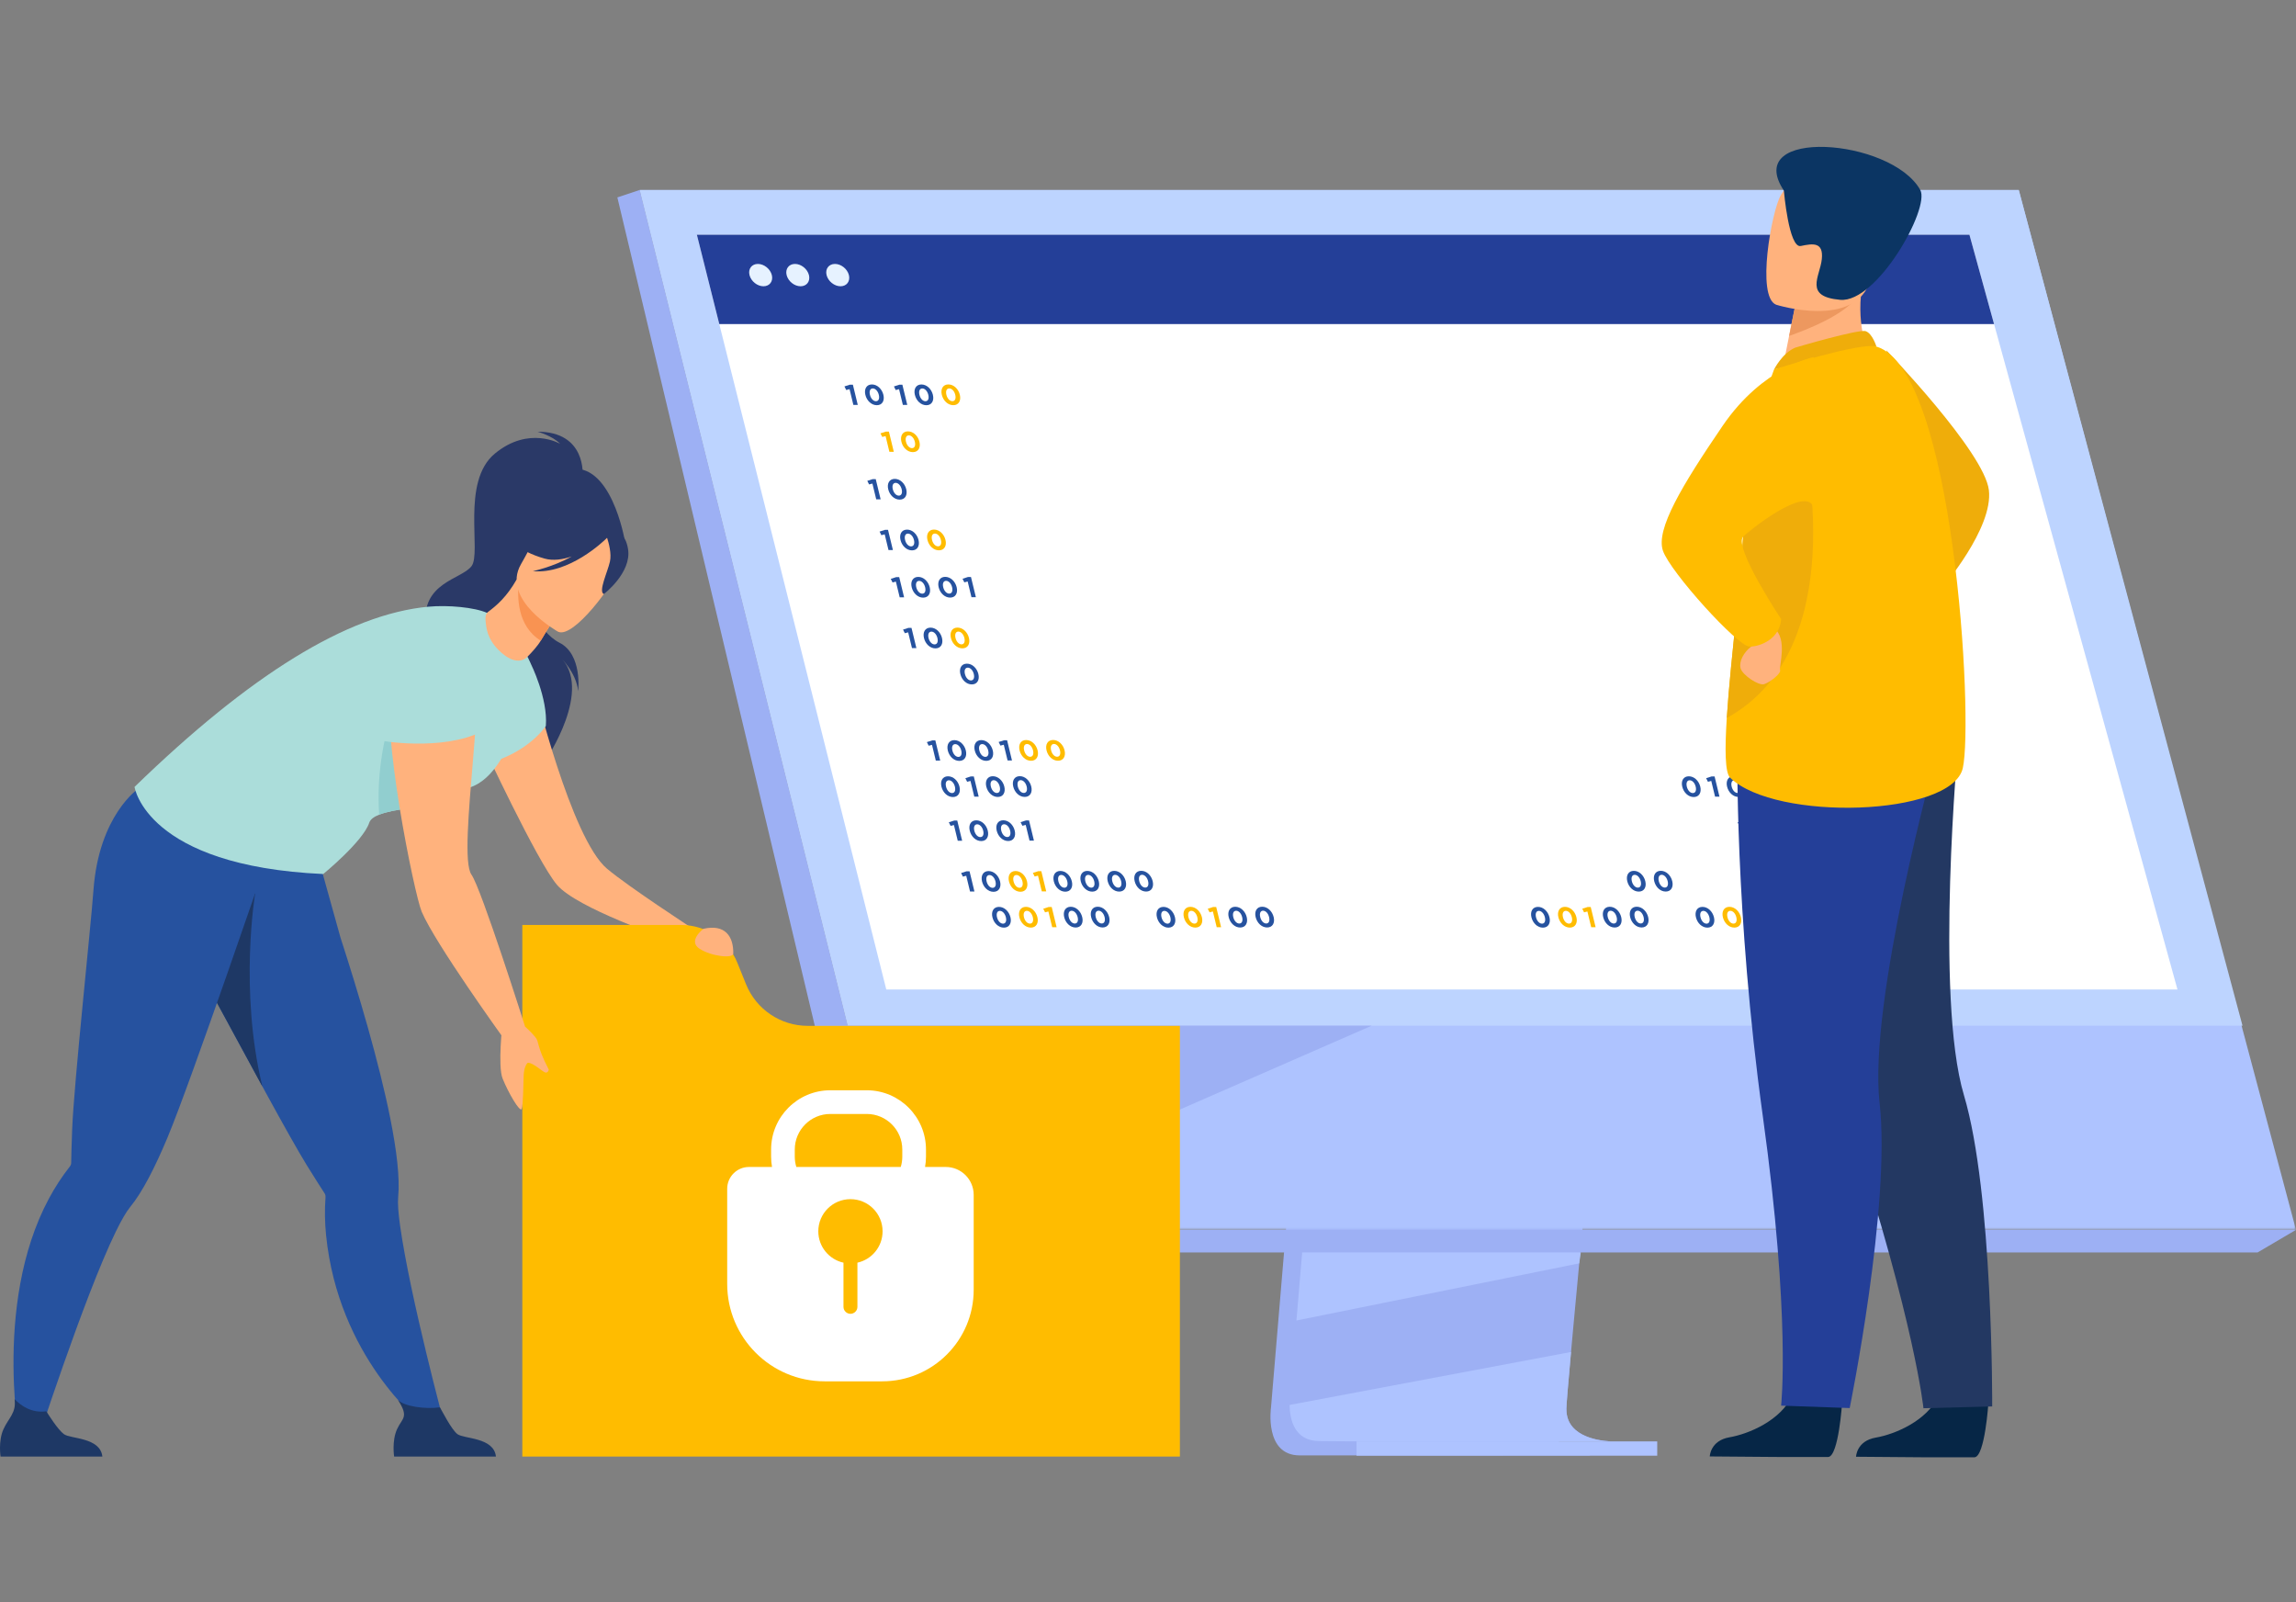 <?xml version="1.0" encoding="UTF-8"?>
<svg width="860px" height="600px" viewBox="0 0 860 600" version="1.1" xmlns="http://www.w3.org/2000/svg" xmlns:xlink="http://www.w3.org/1999/xlink">
    <rect x="0" y="0" width="860" height="600" fill="#808080" stroke="none"/>
    <title>end_to_end</title>
    <defs>
        <polygon id="path-1" points="0 0 620.375 0 620.375 389.433 0 389.433"></polygon>
    </defs>
    <g id="end_to_end" stroke="none" stroke-width="1" fill="none" fill-rule="evenodd">
        <g id="Group-136" transform="translate(-0, 55)">
            <path d="M500.908,176.817 L476.073,472.1 C476.073,472.1 473.472,489.999 486.786,490.032 C508.677,490.083 595.746,490.032 595.746,490.032 C595.746,490.032 579.27,486.305 579.469,477.922 C579.705,468.039 608.495,174.022 608.495,174.022 L500.908,176.817 Z" id="Fill-1" fill="#9DB0F4"></path>
            <path d="M603.943,484.792 C599.638,484.804 515.343,484.948 494.025,484.674 C484.734,484.558 483.105,476.413 483.028,471.142 C482.99,468.614 483.311,466.746 483.311,466.746 L483.955,459.071 L485.602,439.511 L487.055,422.228 L488.924,400.021 L490.497,381.275 L508.143,171.456 L615.732,168.665 C615.732,168.665 603.606,291.709 595.029,381.275 C594.071,391.255 593.16,400.824 592.319,409.756 C592.045,412.607 591.784,415.396 591.527,418.111 C590.732,426.585 590.004,434.367 589.372,441.237 C589.038,444.859 588.731,448.224 588.453,451.306 C587.358,463.385 586.717,471.098 586.708,472.565 C586.704,473.42 586.777,474.215 586.917,474.956 C588.684,484.366 602.327,484.792 603.943,484.792" id="Fill-3" fill="#9DB0F4"></path>
            <g id="Group-7" transform="translate(239.625, 16.135)">
                <mask id="mask-2" fill="white">
                    <use xlink:href="#path-1"></use>
                </mask>
                <g id="Clip-6"></g>
                <polygon id="Fill-5" fill="#AEC3FF" mask="url(#mask-2)" points="0 0 60.491 242.982 68.774 276.259 96.947 389.433 620.375 389.433 516.531 0"></polygon>
            </g>
            <polygon id="Fill-8" fill="#9DB0F4" points="239.624 16.134 231.241 18.929 325.428 414.021 336.574 405.569"></polygon>
            <polygon id="Fill-10" fill="#9DB0F4" points="325.427 414.021 845.634 414.021 859.999 405.569 336.574 405.569"></polygon>
            <polygon id="Fill-12" fill="#AEC3FF" points="508.108 490.144 620.74 490.144 620.74 484.792 508.108 484.792"></polygon>
            <polygon id="Fill-14" fill="#AEC3FF" points="592.108 414.019 591.527 418.111 485.602 439.51 487.055 422.228 487.748 414.019"></polygon>
            <path d="M603.943,484.792 C599.638,484.804 515.343,484.948 494.025,484.674 C484.734,484.558 483.105,476.413 483.028,471.142 L588.453,451.306 C587.358,463.385 586.717,471.098 586.708,472.565 C586.704,473.42 586.777,474.215 586.917,474.956 C588.684,484.366 602.327,484.792 603.943,484.792" id="Fill-15" fill="#AEC3FF"></path>
            <polygon id="Fill-16" fill="#BDD4FF" points="239.624 16.134 756.155 16.134 839.964 329.116 317.541 329.116"></polygon>
            <polygon id="Fill-17" fill="#FFFFFF" points="815.6 315.553 331.97 315.553 314.688 246.706 308.002 220.067 305.276 209.203 287.513 138.451 286.592 134.769 277.203 97.37 273.002 80.637 269.419 66.362 261.019 32.9 737.678 32.9 746.904 66.362 750.836 80.637 755.449 97.37 785.841 207.611 785.841 207.615 788.417 216.955 789.614 221.291 810.597 297.4"></polygon>
            <polygon id="Fill-18" fill="#243F98" points="746.904 66.364 269.42 66.364 261.021 32.899 737.679 32.899"></polygon>
            <path d="M280.74,48.023 C280.164,45.712 281.569,43.839 283.88,43.839 C286.19,43.839 288.53,45.712 289.106,48.023 C289.682,50.333 288.276,52.206 285.966,52.206 C283.656,52.206 281.316,50.333 280.74,48.023" id="Fill-19" fill="#E6F2FF"></path>
            <path d="M294.639,48.023 C294.064,45.712 295.469,43.839 297.779,43.839 C300.09,43.839 302.43,45.712 303.006,48.023 C303.582,50.333 302.176,52.206 299.866,52.206 C297.555,52.206 295.215,50.333 294.639,48.023" id="Fill-20" fill="#E6F2FF"></path>
            <path d="M309.607,48.023 C309.03,45.712 310.436,43.839 312.747,43.839 C315.057,43.839 317.397,45.712 317.973,48.023 C318.549,50.333 317.143,52.206 314.833,52.206 C312.523,52.206 310.182,50.333 309.607,48.023" id="Fill-21" fill="#E6F2FF"></path>
            <polygon id="Fill-22" fill="#9DB0F4" points="513.784 329.116 336.75 406.48 317.541 329.116"></polygon>
            <path d="M218.228,123.123 C218.228,123.123 219.738,106.669 201.353,106.669 C201.353,106.669 206.924,108.18 209.805,111.202 C209.805,111.202 198.079,104.318 185.319,114.896 C172.559,125.474 180.487,152.002 176.607,157.039 C172.726,162.076 157.615,163.083 159.462,179.37 C161.309,195.656 207.421,216.055 204.46,229.53 C204.46,229.53 222.531,202.966 209.609,190.843 C209.609,190.843 215.907,196.776 216.549,203.828 C216.549,203.828 218.258,190.06 209.497,185.656 C201.744,181.759 195.394,167.507 196.065,164.959 C196.737,162.412 218.228,123.123 218.228,123.123" id="Fill-23" fill="#2A3967"></path>
            <path d="M200.129,202.125 C200.129,202.125 213.863,258.945 227.346,270.304 C235.45,277.132 259.546,292.8 259.546,292.8 L249.523,296.437 C249.523,296.437 216.101,285.15 208.619,276.353 C201.137,267.555 180.651,223.474 180.651,223.474 L200.129,202.125 Z" id="Fill-24" fill="#FFB27D"></path>
            <path d="M279.431,313.568 L276.203,305.575 C272.741,297.004 264.424,291.393 255.181,291.393 L195.64,291.393 L195.64,329.175 L195.64,490.471 L441.944,490.471 L441.944,329.175 L302.564,329.175 C292.392,329.175 283.239,322.999 279.431,313.568" id="Fill-25" fill="#FFBC00"></path>
            <path d="M71.044,301.949 C71.165,302.166 71.294,302.391 71.422,302.616 C74.428,307.84 81.323,320.642 88.917,334.648 C92.509,341.294 96.269,348.212 99.838,354.721 C105.985,365.956 111.578,375.961 114.841,381.248 C118.16,386.625 120.603,390.401 121.591,391.913 L121.599,391.92 C121.896,392.387 121.961,392.933 121.921,393.48 C121.575,398.221 121.672,402.93 122.137,407.567 C126.718,453.139 157.448,477.56 157.448,477.56 L166.584,478.91 C166.584,478.91 153.655,431.008 149.846,403.926 C149.203,399.338 148.922,395.617 149.147,393.19 C149.822,386.134 148.568,375.776 146.197,363.883 C141.978,342.748 134.239,316.808 127.514,296.043 C127.087,294.717 114.238,248.237 114.238,248.237 C103.453,257.663 64.117,261.553 64.117,261.553 C64.117,261.553 57.448,277.769 71.044,301.949" id="Fill-26" fill="#26529F"></path>
            <path d="M185.761,490.471 L147.627,490.471 C147.627,490.471 146.713,484.659 148.705,480.25 C150.614,476.019 153.334,475.884 149.053,469.253 C151.476,471.748 159.265,472.78 164.778,472.038 C165.454,473.133 169.133,480.48 171.389,482.101 C173.881,483.892 184.994,483.253 185.761,490.471" id="Fill-27" fill="#1E3865"></path>
            <path d="M71.044,301.949 C71.165,302.166 71.294,302.391 71.422,302.616 C74.428,307.84 90.682,337.862 98.276,351.868 C89.477,315.667 95.596,279.464 95.596,279.464 L71.044,301.949 Z" id="Fill-28" fill="#1E3865"></path>
            <path d="M213.027,120.81 C213.276,119.807 191.247,130.766 190.13,132.004 C179.799,143.465 182.744,158.42 188.656,158.563 C192.448,158.657 191.713,164.96 191.713,164.96 L233.95,147.092 C233.95,147.092 228.866,117.436 213.027,120.81" id="Fill-29" fill="#2A3967"></path>
            <path d="M198.833,193.592 C198.833,193.592 205.261,206.431 204.458,216.852 C204.458,216.852 196.708,229.086 176.607,232.184 C176.607,232.184 193.889,193.582 198.833,193.592" id="Fill-30" fill="#ABDDDA"></path>
            <path d="M100.772,264.392 L100.902,257.26 C86.692,259.051 51.905,240.278 51.905,240.278 C51.905,240.278 37.039,250.167 35.004,278.404 C34.011,292.186 27.726,350.474 27.031,367.88 C26.778,374.188 26.694,378.69 26.665,380.488 C26.668,380.498 26.667,380.502 26.667,380.507 C26.658,381.055 26.401,381.54 26.063,381.975 C23.123,385.712 20.572,389.671 18.363,393.777 C-3.321,434.12 8.019,488.938 8.019,488.938 L13.054,487.659 C13.054,487.659 31.389,430.831 43.371,406.25 C45.405,402.081 47.252,398.837 48.798,396.96 C53.304,391.488 58.055,382.195 62.738,371.01 C71.59,349.865 100.772,264.392 100.772,264.392" id="Fill-31" fill="#26529F"></path>
            <path d="M38.343,490.471 L0.209,490.471 C0.209,490.471 -0.705,484.659 1.288,480.25 C3.196,476.019 6.185,474.096 5.47,468.977 C7.893,471.472 11.842,474.266 17.355,473.524 C18.03,474.62 21.715,480.48 23.972,482.101 C26.464,483.892 37.576,483.253 38.343,490.471" id="Fill-32" fill="#1E3865"></path>
            <path d="M174.033,240.373 C168.91,241.247 174.868,245.319 167.824,246.084 C157.797,247.179 147.444,247.928 142.021,250.09 C140.043,250.879 138.72,251.853 138.307,253.099 C135.956,260.168 121.068,272.314 121.068,272.314 C54.667,269.292 50.39,239.697 50.39,239.697 C93.486,197.842 130.148,175.028 160.449,172.204 C167.824,171.516 177.764,172.44 182.428,174.516 C193.025,179.234 198.833,193.592 198.833,193.592 C198.833,193.592 193.495,237.053 174.033,240.373" id="Fill-33" fill="#ABDDDA"></path>
            <path d="M167.824,246.084 C157.797,247.179 147.444,247.928 142.02,250.091 C139.804,216.974 155.432,192.064 155.432,192.064 C155.432,192.064 165.628,233.552 167.824,246.084" id="Fill-34" fill="#91CECF"></path>
            <path d="M176.475,186.457 C176.475,186.457 151.259,185.08 146.779,200.911 C142.298,216.743 155.184,279.934 157.962,286.456 C163.017,298.331 188.512,333.696 188.512,333.696 L196.683,329.463 C196.683,329.463 180.271,277.69 176.607,272.568 C170.855,264.526 184.022,193.345 176.475,186.457" id="Fill-35" fill="#FFB27D"></path>
            <path d="M196.683,329.463 C196.683,329.463 198.792,331.297 200.488,333.369 C202.184,335.441 200.693,336.189 205.563,345.573 C205.563,345.573 205.314,346.876 204.256,346.637 C203.198,346.4 199.523,342.761 197.636,343.022 C197.636,343.022 196.29,344.132 196.142,347.81 C196.003,351.25 195.993,358.861 195.395,360.291 C194.795,361.721 190.419,354.297 188.266,348.932 C186.377,344.228 188.217,328.361 188.217,328.361 L196.683,329.463 Z" id="Fill-36" fill="#FFB27D"></path>
            <path d="M141.805,222.082 C141.871,222.453 165.668,226.459 180.551,218.905 C180.551,218.905 192.986,179.952 175.216,181.815 C157.448,183.68 146.926,189.277 146.478,197.783 C146.03,206.29 141.805,222.082 141.805,222.082" id="Fill-37" fill="#ABDDDA"></path>
            <path d="M181.86,177.244 C182.119,180.396 182.521,184.089 186.646,188.338 C189.807,191.592 194.375,194.132 197.583,190.925 C199.219,189.289 201.428,186.851 202.545,184.929 C205.318,180.164 208.621,175.294 208.621,175.294 L194.349,162.79 L193.497,162.042 C189.759,168.57 186.083,171.707 182.865,174.107 C181.893,174.833 181.761,176.035 181.86,177.244" id="Fill-38" fill="#FFB27D"></path>
            <path d="M208.619,175.299 C208.619,175.299 205.32,180.158 202.547,184.929 C193.677,179.461 193.667,168.479 194.35,162.79 L208.619,175.299 Z" id="Fill-39" fill="#F99352"></path>
            <path d="M209.015,181.564 C209.015,181.564 187.476,169.579 195.147,156.28 C202.817,142.982 205.202,132.479 219.278,139.569 C233.355,146.659 233.077,153.261 231.596,158.323 C230.115,163.384 214.816,184.339 209.015,181.564" id="Fill-40" fill="#FFB27D"></path>
            <path d="M235.234,150.566 C234.248,144.662 231.248,144.098 229.157,144.492 C221.203,131.338 208.207,136.471 208.207,136.471 C201.266,145.182 191.231,146.668 191.231,146.668 C191.231,146.668 193.731,151.319 204.029,154.197 C207.174,155.077 210.745,154.544 214.188,153.386 C207.043,157.369 199.571,158.895 199.571,158.895 C213.143,160.137 226.055,147.73 227.393,146.403 C228.02,148.325 229.118,152.351 228.461,155.294 C227.567,159.293 224.017,166.537 226.184,167.474 C226.184,167.474 236.713,159.421 235.234,150.566" id="Fill-41" fill="#2A3967"></path>
            <path d="M263.487,292.827 C263.487,292.827 257.476,297.335 262.006,300.282 C266.536,303.229 274.623,304.025 274.656,302.091 C274.768,295.601 271.531,290.986 263.487,292.827" id="Fill-42" fill="#FFB27D"></path>
            <path d="M337.968,378.141 C337.968,379.49 337.766,380.794 337.389,382.023 L298.278,382.023 C297.902,380.794 297.694,379.49 297.694,378.141 L297.694,375.488 C297.694,368.143 303.668,362.17 311.012,362.17 L324.651,362.17 C331.994,362.17 337.968,368.143 337.968,375.488 L337.968,378.141 Z M321.157,417.863 L321.157,434.407 C321.157,435.837 319.982,437.012 318.546,437.012 C317.11,437.012 315.936,435.837 315.936,434.407 L315.936,417.863 C310.542,416.673 306.507,411.868 306.507,406.113 C306.507,399.463 311.896,394.074 318.546,394.074 C325.197,394.074 330.586,399.463 330.586,406.113 C330.586,411.868 326.551,416.673 321.157,417.863 L321.157,417.863 Z M354.255,382.023 L346.491,382.023 C346.715,380.762 346.841,379.463 346.841,378.141 L346.841,375.488 C346.841,363.252 336.887,353.298 324.651,353.298 L311.012,353.298 C298.776,353.298 288.828,363.252 288.828,375.488 L288.828,378.141 C288.828,379.463 288.947,380.762 289.171,382.023 L280.544,382.023 C276.035,382.023 272.382,385.681 272.382,390.191 L272.382,425.802 C272.382,445.955 288.718,462.297 308.877,462.297 L330.422,462.297 C349.363,462.297 364.711,446.949 364.711,428.008 L364.711,392.485 C364.711,386.708 360.032,382.023 354.255,382.023 L354.255,382.023 Z" id="Fill-43" fill="#FFFFFF"></path>
            <path d="M352.43,147.204 C352.099,145.84 351.177,144.81 350.178,144.812 C349.18,144.814 348.77,145.814 349.108,147.209 C349.441,148.584 350.35,149.602 351.359,149.6 C352.369,149.599 352.765,148.588 352.43,147.204 M347.394,147.212 C346.866,145.033 347.82,143.323 349.839,143.32 C351.847,143.316 353.612,145 354.144,147.201 C354.672,149.379 353.729,151.089 351.699,151.092 C349.67,151.096 347.927,149.412 347.394,147.212" id="Fill-44" fill="#FFBC00"></path>
            <polygon id="Fill-45" fill="#26529F" points="318.214 90.738 316.968 91.062 316.294 89.711 318.318 89.063 319.458 89.06 321.291 96.629 319.641 96.632"></polygon>
            <path d="M329.173,92.857 C328.842,91.493 327.92,90.464 326.922,90.466 C325.923,90.467 325.513,91.467 325.851,92.862 C326.183,94.237 327.093,95.255 328.102,95.254 C329.112,95.252 329.507,94.241 329.173,92.857 M324.136,92.865 C323.609,90.686 324.563,88.977 326.581,88.974 C328.589,88.97 330.355,90.654 330.887,92.854 C331.415,95.033 330.472,96.743 328.442,96.746 C326.412,96.75 324.669,95.066 324.136,92.865" id="Fill-46" fill="#26529F"></path>
            <path d="M364.751,197.421 C364.421,196.057 363.498,195.027 362.5,195.029 C361.501,195.031 361.092,196.03 361.43,197.426 C361.763,198.801 362.672,199.819 363.682,199.817 C364.691,199.816 365.087,198.805 364.751,197.421 M359.715,197.429 C359.188,195.25 360.142,193.54 362.161,193.537 C364.168,193.534 365.933,195.216 366.466,197.418 C366.994,199.597 366.05,201.306 364.021,201.309 C361.991,201.313 360.248,199.629 359.715,197.429" id="Fill-47" fill="#26529F"></path>
            <polygon id="Fill-48" fill="#26529F" points="326.776 126.099 325.53 126.423 324.856 125.072 326.881 124.424 328.021 124.422 329.853 131.99 328.203 131.993"></polygon>
            <path d="M337.735,128.218 C337.404,126.854 336.482,125.825 335.483,125.827 C334.485,125.828 334.075,126.828 334.413,128.223 C334.746,129.598 335.655,130.616 336.664,130.614 C337.674,130.613 338.07,129.602 337.735,128.218 M332.698,128.226 C332.171,126.047 333.125,124.338 335.144,124.334 C337.151,124.331 338.917,126.015 339.449,128.215 C339.977,130.394 339.034,132.104 337.004,132.107 C334.974,132.111 333.232,130.427 332.698,128.226" id="Fill-49" fill="#26529F"></path>
            <polygon id="Fill-50" fill="#FFBC00" points="331.708 108.311 330.462 108.635 329.787 107.283 331.813 106.635 332.953 106.633 334.785 114.201 333.136 114.204"></polygon>
            <path d="M342.666,110.429 C342.336,109.066 341.414,108.036 340.415,108.038 C339.417,108.04 339.007,109.04 339.345,110.435 C339.678,111.809 340.587,112.828 341.597,112.826 C342.606,112.824 343.002,111.814 342.666,110.429 M337.63,110.438 C337.103,108.258 338.057,106.549 340.076,106.546 C342.083,106.543 343.848,108.225 344.381,110.426 C344.909,112.606 343.965,114.315 341.936,114.318 C339.906,114.321 338.163,112.638 337.63,110.438" id="Fill-51" fill="#FFBC00"></path>
            <polygon id="Fill-52" fill="#26529F" points="331.377 145.102 330.131 145.426 329.457 144.074 331.482 143.426 332.622 143.425 334.454 150.993 332.804 150.995"></polygon>
            <path d="M342.336,147.221 C342.006,145.857 341.084,144.828 340.085,144.829 C339.086,144.831 338.676,145.831 339.014,147.226 C339.347,148.6 340.256,149.619 341.265,149.617 C342.275,149.616 342.671,148.605 342.336,147.221 M337.299,147.229 C336.772,145.049 337.727,143.34 339.744,143.337 C341.752,143.334 343.518,145.017 344.05,147.217 C344.578,149.397 343.635,151.106 341.605,151.109 C339.576,151.113 337.833,149.429 337.299,147.229" id="Fill-53" fill="#26529F"></path>
            <path d="M357.807,92.848 C357.477,91.485 356.555,90.456 355.556,90.457 C354.558,90.459 354.148,91.458 354.485,92.854 C354.819,94.228 355.728,95.247 356.737,95.245 C357.746,95.243 358.143,94.233 357.807,92.848 M352.772,92.857 C352.244,90.677 353.198,88.968 355.217,88.965 C357.225,88.962 358.989,90.645 359.522,92.845 C360.05,95.025 359.106,96.734 357.077,96.737 C355.047,96.741 353.304,95.057 352.772,92.857" id="Fill-54" fill="#FFBC00"></path>
            <polygon id="Fill-55" fill="#26529F" points="336.755 90.747 335.509 91.071 334.834 89.719 336.86 89.071 337.999 89.07 339.832 96.637 338.182 96.64"></polygon>
            <path d="M347.713,92.865 C347.383,91.502 346.461,90.473 345.462,90.474 C344.464,90.476 344.054,91.476 344.392,92.871 C344.725,94.245 345.634,95.264 346.643,95.262 C347.652,95.26 348.049,94.25 347.713,92.865 M342.677,92.874 C342.15,90.694 343.104,88.985 345.123,88.982 C347.131,88.979 348.895,90.662 349.428,92.862 C349.956,95.042 349.012,96.751 346.983,96.754 C344.953,96.758 343.21,95.074 342.677,92.874" id="Fill-56" fill="#26529F"></path>
            <path d="M361.22,183.91 C360.89,182.547 359.968,181.517 358.969,181.519 C357.971,181.52 357.561,182.52 357.899,183.915 C358.232,185.29 359.141,186.309 360.15,186.307 C361.16,186.305 361.555,185.295 361.22,183.91 M356.184,183.919 C355.657,181.739 356.611,180.031 358.63,180.027 C360.638,180.024 362.403,181.707 362.935,183.907 C363.463,186.087 362.52,187.796 360.49,187.799 C358.46,187.803 356.718,186.119 356.184,183.919" id="Fill-57" fill="#FFBC00"></path>
            <polygon id="Fill-58" fill="#26529F" points="335.567 162.806 334.321 163.13 333.646 161.779 335.672 161.13 336.812 161.128 338.644 168.697 336.994 168.7"></polygon>
            <path d="M346.525,164.925 C346.195,163.561 345.273,162.531 344.274,162.534 C343.276,162.535 342.866,163.534 343.204,164.93 C343.537,166.305 344.446,167.323 345.455,167.321 C346.464,167.32 346.861,166.309 346.525,164.925 M341.489,164.933 C340.962,162.754 341.916,161.044 343.935,161.041 C345.943,161.038 347.707,162.721 348.24,164.922 C348.768,167.101 347.824,168.81 345.795,168.814 C343.765,168.817 342.022,167.134 341.489,164.933" id="Fill-59" fill="#26529F"></path>
            <path d="M356.619,164.908 C356.289,163.545 355.367,162.515 354.368,162.516 C353.37,162.518 352.96,163.518 353.298,164.913 C353.631,166.287 354.54,167.306 355.549,167.304 C356.558,167.303 356.955,166.292 356.619,164.908 M351.583,164.916 C351.056,162.737 352.01,161.028 354.029,161.024 C356.037,161.021 357.801,162.704 358.334,164.904 C358.862,167.084 357.918,168.793 355.889,168.796 C353.859,168.8 352.116,167.116 351.583,164.916" id="Fill-60" fill="#26529F"></path>
            <polygon id="Fill-61" fill="#26529F" points="362.452 162.761 361.205 163.085 360.531 161.733 362.556 161.085 363.696 161.083 365.529 168.651 363.879 168.654"></polygon>
            <polygon id="Fill-62" fill="#26529F" points="340.168 181.809 338.922 182.133 338.247 180.781 340.273 180.133 341.413 180.131 343.245 187.699 341.595 187.702"></polygon>
            <path d="M351.127,183.927 C350.796,182.564 349.874,181.534 348.876,181.536 C347.877,181.538 347.467,182.537 347.805,183.933 C348.138,185.307 349.047,186.326 350.056,186.324 C351.066,186.322 351.461,185.312 351.127,183.927 M346.09,183.936 C345.563,181.756 346.517,180.047 348.535,180.044 C350.543,180.041 352.309,181.723 352.841,183.924 C353.368,186.104 352.426,187.812 350.396,187.816 C348.366,187.819 346.623,186.136 346.09,183.936" id="Fill-63" fill="#26529F"></path>
            <path d="M370.146,226.045 C369.816,224.681 368.893,223.651 367.895,223.653 C366.897,223.655 366.487,224.654 366.825,226.05 C367.158,227.425 368.067,228.443 369.076,228.441 C370.085,228.44 370.482,227.429 370.146,226.045 M365.11,226.053 C364.583,223.874 365.537,222.164 367.555,222.161 C369.563,222.158 371.328,223.841 371.861,226.042 C372.389,228.221 371.445,229.93 369.416,229.933 C367.386,229.937 365.642,228.253 365.11,226.053" id="Fill-64" fill="#26529F"></path>
            <polygon id="Fill-65" fill="#26529F" points="375.978 223.897 374.732 224.221 374.057 222.87 376.083 222.222 377.223 222.22 379.055 229.789 377.405 229.791"></polygon>
            <polygon id="Fill-66" fill="#26529F" points="349.094 223.942 347.848 224.266 347.173 222.915 349.199 222.267 350.338 222.266 352.171 229.834 350.521 229.836"></polygon>
            <path d="M360.052,226.061 C359.722,224.698 358.8,223.669 357.801,223.67 C356.803,223.672 356.393,224.671 356.731,226.067 C357.064,227.441 357.973,228.459 358.982,228.459 C359.991,228.456 360.388,227.446 360.052,226.061 M355.017,226.07 C354.489,223.89 355.443,222.182 357.462,222.178 C359.47,222.175 361.234,223.858 361.767,226.058 C362.295,228.238 361.351,229.946 359.322,229.95 C357.292,229.954 355.549,228.27 355.017,226.07" id="Fill-67" fill="#26529F"></path>
            <path d="M386.937,226.016 C386.607,224.653 385.684,223.623 384.686,223.625 C383.687,223.626 383.277,224.626 383.615,226.021 C383.949,227.396 384.857,228.414 385.867,228.413 C386.876,228.411 387.272,227.401 386.937,226.016 M381.901,226.025 C381.373,223.845 382.328,222.136 384.346,222.133 C386.354,222.13 388.119,223.813 388.652,226.013 C389.18,228.192 388.236,229.901 386.207,229.905 C384.176,229.909 382.434,228.225 381.901,226.025" id="Fill-68" fill="#FFBC00"></path>
            <path d="M397.031,225.999 C396.7,224.636 395.778,223.607 394.779,223.608 C393.781,223.61 393.371,224.609 393.709,226.005 C394.042,227.379 394.951,228.397 395.96,228.396 C396.97,228.394 397.366,227.384 397.031,225.999 M391.994,226.008 C391.467,223.828 392.421,222.119 394.439,222.116 C396.447,222.113 398.213,223.795 398.745,225.996 C399.273,228.176 398.33,229.884 396.3,229.888 C394.27,229.892 392.528,228.208 391.994,226.008" id="Fill-69" fill="#FFBC00"></path>
            <path d="M357.674,239.598 C357.344,238.235 356.421,237.205 355.423,237.206 C354.424,237.208 354.015,238.208 354.353,239.603 C354.686,240.977 355.595,241.996 356.604,241.995 C357.614,241.993 358.009,240.983 357.674,239.598 M352.638,239.607 C352.111,237.426 353.064,235.718 355.083,235.715 C357.091,235.711 358.856,237.394 359.389,239.594 C359.916,241.774 358.973,243.483 356.944,243.486 C354.914,243.49 353.171,241.807 352.638,239.607" id="Fill-70" fill="#26529F"></path>
            <polygon id="Fill-71" fill="#26529F" points="363.506 237.451 362.26 237.775 361.586 236.423 363.611 235.775 364.751 235.774 366.583 243.342 364.933 243.344"></polygon>
            <path d="M374.465,239.57 C374.135,238.206 373.212,237.177 372.214,237.178 C371.215,237.18 370.806,238.18 371.143,239.575 C371.477,240.949 372.386,241.968 373.395,241.966 C374.404,241.965 374.801,240.954 374.465,239.57 M369.43,239.578 C368.902,237.398 369.855,235.69 371.874,235.686 C373.882,235.683 375.647,237.366 376.18,239.566 C376.708,241.746 375.764,243.455 373.735,243.458 C371.704,243.462 369.962,241.778 369.43,239.578" id="Fill-72" fill="#26529F"></path>
            <path d="M384.558,239.553 C384.228,238.189 383.306,237.159 382.307,237.162 C381.309,237.163 380.899,238.162 381.238,239.558 C381.57,240.933 382.479,241.951 383.489,241.949 C384.498,241.947 384.894,240.937 384.558,239.553 M379.522,239.561 C378.995,237.382 379.949,235.672 381.968,235.669 C383.976,235.665 385.741,237.349 386.273,239.55 C386.801,241.728 385.858,243.438 383.828,243.442 C381.799,243.445 380.055,241.762 379.522,239.561" id="Fill-73" fill="#26529F"></path>
            <path d="M675.513,226.045 C675.183,224.681 674.261,223.651 673.262,223.653 C672.264,223.655 671.855,224.654 672.192,226.05 C672.525,227.425 673.434,228.443 674.444,228.441 C675.453,228.44 675.849,227.429 675.513,226.045 M670.478,226.053 C669.95,223.874 670.904,222.164 672.923,222.161 C674.931,222.158 676.695,223.841 677.229,226.042 C677.756,228.221 676.812,229.93 674.783,229.933 C672.753,229.937 671.01,228.253 670.478,226.053" id="Fill-74" fill="#26529F"></path>
            <polygon id="Fill-75" fill="#26529F" points="681.346 223.897 680.099 224.221 679.425 222.87 681.45 222.222 682.59 222.22 684.422 229.789 682.773 229.791"></polygon>
            <polygon id="Fill-76" fill="#26529F" points="654.462 223.942 653.215 224.266 652.541 222.915 654.565 222.267 655.705 222.266 657.538 229.834 655.888 229.836"></polygon>
            <path d="M665.42,226.061 C665.09,224.698 664.167,223.669 663.168,223.67 C662.17,223.672 661.76,224.671 662.098,226.067 C662.431,227.441 663.34,228.459 664.349,228.459 C665.359,228.456 665.755,227.446 665.42,226.061 M660.384,226.07 C659.856,223.89 660.81,222.182 662.829,222.178 C664.837,222.175 666.601,223.858 667.135,226.058 C667.662,228.238 666.718,229.946 664.689,229.95 C662.659,229.954 660.916,228.27 660.384,226.07" id="Fill-77" fill="#26529F"></path>
            <path d="M692.304,226.016 C691.974,224.653 691.052,223.623 690.053,223.625 C689.054,223.626 688.645,224.626 688.983,226.021 C689.316,227.396 690.225,228.414 691.234,228.413 C692.243,228.411 692.639,227.401 692.304,226.016 M687.268,226.025 C686.74,223.845 687.695,222.136 689.714,222.133 C691.721,222.13 693.487,223.813 694.019,226.013 C694.547,228.192 693.603,229.901 691.573,229.905 C689.544,229.909 687.801,228.225 687.268,226.025" id="Fill-78" fill="#FFBC00"></path>
            <path d="M702.398,225.999 C702.068,224.636 701.146,223.607 700.147,223.608 C699.149,223.61 698.738,224.609 699.076,226.005 C699.409,227.379 700.318,228.397 701.327,228.396 C702.337,228.394 702.733,227.384 702.398,225.999 M697.362,226.008 C696.834,223.828 697.788,222.119 699.807,222.116 C701.815,222.113 703.58,223.795 704.113,225.996 C704.641,228.176 703.697,229.884 701.668,229.888 C699.638,229.892 697.895,228.208 697.362,226.008" id="Fill-79" fill="#FFBC00"></path>
            <path d="M635.146,239.598 C634.816,238.235 633.894,237.205 632.895,237.206 C631.897,237.208 631.486,238.208 631.824,239.603 C632.158,240.977 633.066,241.996 634.075,241.995 C635.085,241.993 635.481,240.983 635.146,239.598 M630.11,239.607 C629.582,237.426 630.536,235.718 632.555,235.715 C634.563,235.711 636.328,237.394 636.861,239.594 C637.389,241.774 636.445,243.483 634.416,243.486 C632.386,243.49 630.643,241.807 630.11,239.607" id="Fill-80" fill="#26529F"></path>
            <polygon id="Fill-81" fill="#26529F" points="640.978 237.451 639.731 237.775 639.057 236.423 641.082 235.775 642.222 235.774 644.055 243.342 642.405 243.344"></polygon>
            <path d="M651.937,239.57 C651.606,238.206 650.684,237.177 649.686,237.178 C648.687,237.18 648.277,238.18 648.615,239.575 C648.948,240.949 649.857,241.968 650.866,241.966 C651.876,241.965 652.272,240.954 651.937,239.57 M646.9,239.578 C646.373,237.398 647.327,235.69 649.346,235.686 C651.354,235.683 653.119,237.366 653.652,239.566 C654.178,241.746 653.236,243.455 651.206,243.458 C649.177,243.462 647.434,241.778 646.9,239.578" id="Fill-82" fill="#26529F"></path>
            <path d="M662.03,239.553 C661.7,238.189 660.777,237.159 659.779,237.162 C658.78,237.163 658.371,238.162 658.709,239.558 C659.042,240.933 659.951,241.951 660.96,241.949 C661.97,241.947 662.365,240.937 662.03,239.553 M656.994,239.561 C656.466,237.382 657.42,235.672 659.44,235.669 C661.447,235.665 663.213,237.349 663.745,239.55 C664.273,241.728 663.329,243.438 661.299,243.442 C659.27,243.445 657.527,241.762 656.994,239.561" id="Fill-83" fill="#26529F"></path>
            <path d="M382.966,275.071 C382.636,273.707 381.713,272.678 380.715,272.68 C379.716,272.681 379.306,273.681 379.644,275.076 C379.977,276.451 380.886,277.469 381.895,277.468 C382.905,277.466 383.301,276.455 382.966,275.071 M377.93,275.079 C377.402,272.9 378.356,271.191 380.375,271.187 C382.382,271.184 384.148,272.867 384.681,275.068 C385.208,277.247 384.265,278.956 382.235,278.96 C380.205,278.963 378.462,277.28 377.93,275.079" id="Fill-84" fill="#FFBC00"></path>
            <polygon id="Fill-85" fill="#FFBC00" points="388.798 272.924 387.551 273.248 386.877 271.896 388.902 271.248 390.042 271.246 391.875 278.814 390.225 278.817"></polygon>
            <polygon id="Fill-86" fill="#26529F" points="357.312 253.967 356.066 254.291 355.391 252.938 357.417 252.29 358.557 252.289 360.389 259.857 358.739 259.86"></polygon>
            <path d="M368.271,256.085 C367.94,254.722 367.018,253.692 366.02,253.694 C365.021,253.696 364.611,254.695 364.949,256.091 C365.282,257.465 366.191,258.484 367.2,258.482 C368.21,258.48 368.606,257.47 368.271,256.085 M363.234,256.094 C362.707,253.914 363.661,252.205 365.68,252.202 C367.687,252.199 369.453,253.881 369.985,256.082 C370.513,258.262 369.57,259.971 367.54,259.974 C365.511,259.977 363.768,258.294 363.234,256.094" id="Fill-87" fill="#26529F"></path>
            <path d="M378.364,256.068 C378.034,254.704 377.112,253.675 376.113,253.677 C375.115,253.679 374.705,254.678 375.043,256.074 C375.376,257.448 376.285,258.466 377.295,258.465 C378.304,258.463 378.7,257.453 378.364,256.068 M373.329,256.077 C372.801,253.897 373.755,252.189 375.774,252.185 C377.782,252.182 379.547,253.865 380.079,256.065 C380.607,258.245 379.664,259.953 377.634,259.957 C375.605,259.961 373.861,258.277 373.329,256.077" id="Fill-88" fill="#26529F"></path>
            <polygon id="Fill-89" fill="#26529F" points="384.197 253.921 382.951 254.245 382.276 252.893 384.301 252.245 385.441 252.244 387.274 259.812 385.624 259.815"></polygon>
            <polygon id="Fill-90" fill="#26529F" points="652.789 253.967 651.543 254.291 650.868 252.938 652.894 252.29 654.033 252.289 655.866 259.857 654.216 259.86"></polygon>
            <path d="M663.747,256.085 C663.417,254.722 662.495,253.692 661.496,253.694 C660.497,253.696 660.088,254.695 660.426,256.091 C660.759,257.465 661.668,258.484 662.677,258.482 C663.687,258.48 664.082,257.47 663.747,256.085 M658.711,256.094 C658.183,253.914 659.137,252.205 661.157,252.202 C663.164,252.199 664.929,253.881 665.462,256.082 C665.99,258.262 665.046,259.971 663.016,259.974 C660.987,259.977 659.244,258.294 658.711,256.094" id="Fill-91" fill="#26529F"></path>
            <path d="M673.841,256.068 C673.511,254.704 672.589,253.675 671.59,253.677 C670.591,253.679 670.182,254.678 670.52,256.074 C670.853,257.448 671.762,258.466 672.771,258.465 C673.78,258.463 674.177,257.453 673.841,256.068 M668.805,256.077 C668.277,253.897 669.231,252.189 671.25,252.185 C673.259,252.182 675.023,253.865 675.556,256.065 C676.084,258.245 675.14,259.953 673.111,259.957 C671.081,259.961 669.338,258.277 668.805,256.077" id="Fill-92" fill="#26529F"></path>
            <polygon id="Fill-93" fill="#26529F" points="679.673 253.921 678.427 254.245 677.753 252.893 679.777 252.245 680.917 252.244 682.75 259.812 681.1 259.815"></polygon>
            <polygon id="Fill-94" fill="#26529F" points="361.914 272.969 360.668 273.293 359.993 271.941 362.018 271.293 363.158 271.291 364.99 278.86 363.34 278.863"></polygon>
            <path d="M372.872,275.088 C372.542,273.725 371.62,272.695 370.621,272.696 C369.622,272.698 369.212,273.698 369.551,275.093 C369.883,276.467 370.792,277.486 371.802,277.485 C372.811,277.483 373.207,276.473 372.872,275.088 M367.835,275.097 C367.308,272.916 368.263,271.208 370.281,271.205 C372.288,271.201 374.054,272.884 374.586,275.084 C375.114,277.264 374.171,278.973 372.141,278.976 C370.112,278.98 368.369,277.297 367.835,275.097" id="Fill-95" fill="#26529F"></path>
            <path d="M399.757,275.043 C399.426,273.679 398.504,272.649 397.505,272.652 C396.506,272.653 396.097,273.652 396.435,275.048 C396.768,276.423 397.677,277.441 398.686,277.439 C399.696,277.437 400.092,276.427 399.757,275.043 M394.72,275.051 C394.193,272.872 395.147,271.162 397.165,271.159 C399.173,271.156 400.939,272.839 401.471,275.04 C401.999,277.219 401.056,278.928 399.026,278.932 C396.996,278.935 395.254,277.251 394.72,275.051" id="Fill-96" fill="#26529F"></path>
            <path d="M409.85,275.025 C409.52,273.662 408.597,272.633 407.599,272.634 C406.601,272.636 406.191,273.635 406.529,275.031 C406.862,276.405 407.771,277.423 408.78,277.423 C409.789,277.42 410.186,276.41 409.85,275.025 M404.814,275.034 C404.287,272.854 405.241,271.146 407.259,271.143 C409.267,271.139 411.032,272.822 411.565,275.022 C412.093,277.202 411.149,278.911 409.12,278.914 C407.09,278.918 405.346,277.234 404.814,275.034" id="Fill-97" fill="#26529F"></path>
            <path d="M386.858,288.487 C386.528,287.124 385.606,286.095 384.607,286.096 C383.608,286.098 383.198,287.097 383.536,288.493 C383.869,289.867 384.778,290.885 385.787,290.884 C386.797,290.882 387.193,289.872 386.858,288.487 M381.822,288.496 C381.294,286.316 382.249,284.607 384.267,284.604 C386.275,284.601 388.04,286.284 388.572,288.484 C389.1,290.664 388.157,292.372 386.127,292.376 C384.098,292.38 382.355,290.696 381.822,288.496" id="Fill-98" fill="#FFBC00"></path>
            <polygon id="Fill-99" fill="#FFBC00" points="392.69 286.34 391.444 286.664 390.769 285.313 392.795 284.664 393.934 284.663 395.767 292.231 394.117 292.234"></polygon>
            <path d="M376.764,288.505 C376.434,287.141 375.512,286.111 374.513,286.113 C373.515,286.115 373.104,287.115 373.442,288.51 C373.775,289.884 374.684,290.903 375.693,290.901 C376.703,290.899 377.099,289.889 376.764,288.505 M371.728,288.513 C371.2,286.334 372.154,284.624 374.173,284.621 C376.181,284.617 377.946,286.3 378.479,288.502 C379.007,290.68 378.063,292.39 376.034,292.393 C374.004,292.396 372.261,290.713 371.728,288.513" id="Fill-100" fill="#26529F"></path>
            <path d="M403.648,288.459 C403.318,287.096 402.396,286.066 401.397,286.068 C400.398,286.07 399.989,287.069 400.327,288.465 C400.66,289.839 401.569,290.857 402.579,290.856 C403.588,290.854 403.984,289.844 403.648,288.459 M398.612,288.468 C398.085,286.288 399.039,284.579 401.058,284.576 C403.066,284.573 404.831,286.255 405.363,288.456 C405.891,290.636 404.948,292.344 402.918,292.348 C400.889,292.351 399.145,290.668 398.612,288.468" id="Fill-101" fill="#26529F"></path>
            <path d="M413.742,288.442 C413.412,287.078 412.49,286.049 411.491,286.051 C410.493,286.052 410.083,287.052 410.421,288.447 C410.754,289.822 411.663,290.84 412.672,290.839 C413.681,290.837 414.078,289.827 413.742,288.442 M408.706,288.45 C408.179,286.271 409.133,284.562 411.152,284.559 C413.159,284.555 414.924,286.239 415.457,288.439 C415.985,290.618 415.041,292.327 413.012,292.331 C410.982,292.335 409.239,290.651 408.706,288.45" id="Fill-102" fill="#26529F"></path>
            <path d="M448.473,288.487 C448.143,287.124 447.221,286.095 446.222,286.096 C445.224,286.098 444.813,287.097 445.152,288.493 C445.484,289.867 446.393,290.885 447.403,290.884 C448.412,290.882 448.808,289.872 448.473,288.487 M443.437,288.496 C442.909,286.316 443.864,284.607 445.882,284.604 C447.89,284.601 449.655,286.284 450.188,288.484 C450.715,290.664 449.772,292.372 447.742,292.376 C445.713,292.38 443.97,290.696 443.437,288.496" id="Fill-103" fill="#FFBC00"></path>
            <polygon id="Fill-104" fill="#FFBC00" points="454.305 286.34 453.059 286.664 452.384 285.313 454.41 284.664 455.55 284.663 457.382 292.231 455.732 292.234"></polygon>
            <path d="M438.379,288.505 C438.049,287.141 437.127,286.111 436.128,286.113 C435.13,286.115 434.719,287.115 435.057,288.51 C435.391,289.884 436.299,290.903 437.309,290.901 C438.318,290.899 438.715,289.889 438.379,288.505 M433.343,288.513 C432.815,286.334 433.77,284.624 435.788,284.621 C437.796,284.617 439.561,286.3 440.094,288.502 C440.622,290.68 439.678,292.39 437.649,292.393 C435.619,292.396 433.876,290.713 433.343,288.513" id="Fill-105" fill="#26529F"></path>
            <path d="M465.264,288.459 C464.934,287.096 464.011,286.066 463.013,286.068 C462.014,286.07 461.604,287.069 461.942,288.465 C462.275,289.839 463.184,290.857 464.194,290.856 C465.203,290.854 465.599,289.844 465.264,288.459 M460.227,288.468 C459.7,286.288 460.655,284.579 462.673,284.576 C464.68,284.573 466.446,286.255 466.978,288.456 C467.506,290.636 466.563,292.344 464.533,292.348 C462.503,292.351 460.761,290.668 460.227,288.468" id="Fill-106" fill="#26529F"></path>
            <path d="M475.357,288.442 C475.027,287.078 474.105,286.049 473.106,286.051 C472.108,286.052 471.698,287.052 472.036,288.447 C472.369,289.822 473.278,290.84 474.287,290.839 C475.297,290.837 475.693,289.827 475.357,288.442 M470.321,288.45 C469.794,286.271 470.748,284.562 472.766,284.559 C474.774,284.555 476.54,286.239 477.072,288.439 C477.6,290.618 476.656,292.327 474.627,292.331 C472.597,292.335 470.854,290.651 470.321,288.45" id="Fill-107" fill="#26529F"></path>
            <path d="M588.75,288.487 C588.42,287.124 587.498,286.095 586.499,286.096 C585.501,286.098 585.091,287.097 585.429,288.493 C585.762,289.867 586.671,290.885 587.68,290.884 C588.689,290.882 589.086,289.872 588.75,288.487 M583.714,288.496 C583.187,286.316 584.141,284.607 586.16,284.604 C588.168,284.601 589.932,286.284 590.465,288.484 C590.993,290.664 590.049,292.372 588.02,292.376 C585.99,292.38 584.247,290.696 583.714,288.496" id="Fill-108" fill="#FFBC00"></path>
            <polygon id="Fill-109" fill="#FFBC00" points="594.583 286.34 593.336 286.664 592.662 285.313 594.687 284.664 595.827 284.663 597.659 292.231 596.009 292.234"></polygon>
            <path d="M578.656,288.505 C578.326,287.141 577.404,286.111 576.405,286.113 C575.407,286.115 574.997,287.115 575.335,288.51 C575.668,289.884 576.577,290.903 577.586,290.901 C578.596,290.899 578.992,289.889 578.656,288.505 M573.62,288.513 C573.093,286.334 574.046,284.624 576.065,284.621 C578.074,284.617 579.839,286.3 580.372,288.502 C580.899,290.68 579.955,292.39 577.926,292.393 C575.897,292.396 574.153,290.713 573.62,288.513" id="Fill-110" fill="#26529F"></path>
            <path d="M605.541,288.459 C605.211,287.096 604.289,286.066 603.29,286.068 C602.291,286.07 601.881,287.069 602.22,288.465 C602.553,289.839 603.461,290.857 604.471,290.856 C605.48,290.854 605.876,289.844 605.541,288.459 M600.505,288.468 C599.977,286.288 600.932,284.579 602.95,284.576 C604.958,284.573 606.723,286.255 607.256,288.456 C607.784,290.636 606.84,292.344 604.811,292.348 C602.781,292.351 601.038,290.668 600.505,288.468" id="Fill-111" fill="#26529F"></path>
            <path d="M615.635,288.442 C615.305,287.078 614.383,286.049 613.384,286.051 C612.385,286.052 611.975,287.052 612.313,288.447 C612.646,289.822 613.555,290.84 614.564,290.839 C615.574,290.837 615.97,289.827 615.635,288.442 M610.599,288.45 C610.071,286.271 611.025,284.562 613.044,284.559 C615.052,284.555 616.817,286.239 617.35,288.439 C617.877,290.618 616.933,292.327 614.904,292.331 C612.874,292.335 611.132,290.651 610.599,288.45" id="Fill-112" fill="#26529F"></path>
            <path d="M650.365,288.487 C650.035,287.124 649.113,286.095 648.114,286.096 C647.116,286.098 646.706,287.097 647.045,288.493 C647.377,289.867 648.286,290.885 649.296,290.884 C650.305,290.882 650.701,289.872 650.365,288.487 M645.329,288.496 C644.802,286.316 645.756,284.607 647.775,284.604 C649.783,284.601 651.547,286.284 652.081,288.484 C652.608,290.664 651.664,292.372 649.635,292.376 C647.606,292.38 645.862,290.696 645.329,288.496" id="Fill-113" fill="#FFBC00"></path>
            <polygon id="Fill-114" fill="#FFBC00" points="656.198 286.34 654.952 286.664 654.277 285.313 656.302 284.664 657.442 284.663 659.275 292.231 657.624 292.234"></polygon>
            <path d="M640.272,288.505 C639.941,287.141 639.019,286.111 638.02,286.113 C637.022,286.115 636.612,287.115 636.95,288.51 C637.283,289.884 638.192,290.903 639.202,290.901 C640.211,290.899 640.607,289.889 640.272,288.505 M635.236,288.513 C634.708,286.334 635.662,284.624 637.681,284.621 C639.689,284.617 641.454,286.3 641.987,288.502 C642.514,290.68 641.571,292.39 639.541,292.393 C637.512,292.396 635.769,290.713 635.236,288.513" id="Fill-115" fill="#26529F"></path>
            <path d="M667.157,288.459 C666.826,287.096 665.904,286.066 664.905,286.068 C663.907,286.07 663.497,287.069 663.835,288.465 C664.168,289.839 665.077,290.857 666.086,290.856 C667.095,290.854 667.491,289.844 667.157,288.459 M662.12,288.468 C661.592,286.288 662.547,284.579 664.565,284.576 C666.573,284.573 668.339,286.255 668.871,288.456 C669.398,290.636 668.455,292.344 666.425,292.348 C664.397,292.351 662.654,290.668 662.12,288.468" id="Fill-116" fill="#26529F"></path>
            <path d="M677.25,288.442 C676.92,287.078 675.998,286.049 674.999,286.051 C674.001,286.052 673.59,287.052 673.928,288.447 C674.262,289.822 675.17,290.84 676.179,290.839 C677.189,290.837 677.585,289.827 677.25,288.442 M672.214,288.45 C671.686,286.271 672.64,284.562 674.659,284.559 C676.667,284.555 678.432,286.239 678.965,288.439 C679.493,290.618 678.549,292.327 676.52,292.331 C674.49,292.335 672.747,290.651 672.214,288.45" id="Fill-117" fill="#26529F"></path>
            <path d="M419.944,275.009 C419.614,273.645 418.691,272.615 417.693,272.617 C416.694,272.619 416.284,273.618 416.622,275.014 C416.956,276.388 417.864,277.407 418.873,277.405 C419.883,277.404 420.279,276.393 419.944,275.009 M414.908,275.017 C414.38,272.838 415.335,271.128 417.353,271.125 C419.361,271.122 421.126,272.805 421.659,275.006 C422.187,277.185 421.243,278.894 419.214,278.897 C417.183,278.901 415.441,277.217 414.908,275.017" id="Fill-118" fill="#26529F"></path>
            <path d="M430.038,274.991 C429.708,273.628 428.785,272.599 427.787,272.6 C426.788,272.602 426.378,273.601 426.716,274.997 C427.049,276.371 427.958,277.389 428.968,277.389 C429.977,277.386 430.373,276.377 430.038,274.991 M425.001,275.001 C424.474,272.82 425.429,271.112 427.447,271.109 C429.454,271.105 431.22,272.788 431.752,274.988 C432.28,277.168 431.337,278.877 429.307,278.88 C427.278,278.884 425.535,277.201 425.001,275.001" id="Fill-119" fill="#26529F"></path>
            <path d="M614.557,275.009 C614.227,273.645 613.304,272.615 612.306,272.617 C611.307,272.619 610.897,273.618 611.235,275.014 C611.568,276.388 612.477,277.407 613.486,277.405 C614.495,277.404 614.891,276.393 614.557,275.009 M609.52,275.017 C608.992,272.838 609.947,271.128 611.966,271.125 C613.973,271.122 615.739,272.805 616.271,275.006 C616.799,277.185 615.856,278.894 613.826,278.897 C611.797,278.901 610.054,277.217 609.52,275.017" id="Fill-120" fill="#26529F"></path>
            <path d="M624.651,274.991 C624.32,273.628 623.398,272.599 622.399,272.6 C621.4,272.602 620.991,273.601 621.329,274.997 C621.662,276.371 622.571,277.389 623.58,277.389 C624.589,277.386 624.985,276.377 624.651,274.991 M619.614,275.001 C619.087,272.82 620.041,271.112 622.06,271.109 C624.068,271.105 625.833,272.788 626.365,274.988 C626.893,277.168 625.95,278.877 623.92,278.88 C621.891,278.884 620.148,277.201 619.614,275.001" id="Fill-121" fill="#26529F"></path>
            <path d="M706.568,76.215 C706.568,76.215 743.232,114.229 744.964,128.537 C746.696,142.844 727.402,165.178 727.402,165.178 L706.568,76.215 Z" id="Fill-122" fill="#EFAD0A"></path>
            <path d="M690.001,470.178 C690.001,470.178 688.708,490.341 684.805,490.621 C684.286,490.659 665.017,490.617 665.017,490.617 L640.419,490.421 C640.419,490.421 640.593,484.495 647.785,483.257 C654.979,482.02 667.025,476.992 671.401,467.499 C676.004,457.511 690.001,470.178 690.001,470.178" id="Fill-123" fill="#062646"></path>
            <path d="M744.79,470.296 C744.79,470.296 743.496,490.46 739.594,490.741 C739.075,490.778 719.805,490.736 719.805,490.736 L695.207,490.54 C695.207,490.54 695.381,484.613 702.574,483.376 C709.767,482.138 721.813,477.112 726.189,467.617 C730.793,457.63 744.79,470.296 744.79,470.296" id="Fill-124" fill="#062646"></path>
            <path d="M663.23,253.385 C663.23,253.385 669.574,294.546 693.415,367.639 C717.256,440.733 720.458,472.369 720.458,472.369 L746.205,471.703 C746.205,471.703 746.598,391.878 735.618,355.124 C724.637,318.371 733.518,222.705 733.518,222.705 L663.23,253.385 Z" id="Fill-125" fill="#233862"></path>
            <path d="M650.763,224.779 C650.763,224.779 649.718,286.782 660.28,362.936 C670.843,439.091 667.137,471.399 667.137,471.399 L692.829,472.309 C692.829,472.309 708.349,396.183 704.03,358.069 C699.71,319.953 725.341,227.357 725.341,227.357 L650.763,224.779 Z" id="Fill-126" fill="#243F98"></path>
            <path d="M700.819,79.787 L687.109,88.733 L667.333,85.002 C667.61,83.406 668.93,76.79 670.133,70.796 C670.206,70.443 670.278,70.09 670.346,69.743 C671.376,64.644 672.266,60.263 672.266,60.263 L690.762,52.15 L697.658,49.126 C697.641,49.233 697.112,54.787 697.038,55.597 C695.714,69.994 700.819,79.787 700.819,79.787" id="Fill-127" fill="#FFB27D"></path>
            <path d="M672.421,75.196 C672.805,75.036 696.262,68.169 698.806,69.016 C701.351,69.861 702.848,74.792 702.848,74.792 L664.487,83.377 C664.487,83.377 667.519,77.248 672.421,75.196" id="Fill-128" fill="#EFAD0A"></path>
            <path d="M735.202,232.617 C731.189,250.735 665.056,252.74 648.047,236.25 C646.112,234.37 646.035,225.645 646.792,213.881 C648.273,190.899 652.941,156.332 653.158,138.668 C653.264,130.137 654.455,121.414 656.034,113.495 C659.392,96.615 664.487,83.376 664.487,83.376 C664.487,83.376 696.809,73.003 702.849,74.792 C731.946,83.41 739.215,214.499 735.202,232.617" id="Fill-129" fill="#FFBC00"></path>
            <path d="M646.792,213.881 C648.272,190.899 652.941,156.333 653.158,138.667 C653.264,130.137 654.455,121.414 656.034,113.495 L675.471,110.108 C675.471,110.108 694.299,187.741 646.792,213.881" id="Fill-130" fill="#EFAD0A"></path>
            <path d="M657.383,181.865 C657.383,181.865 658.701,185.034 655.915,187.153 C653.129,189.273 651.318,192.712 651.949,195.23 C652.581,197.748 658.672,201.866 660.79,201.209 C662.905,200.552 667.217,197.246 666.756,195.918 C666.296,194.59 669.677,184.276 664.53,180.291 C659.382,176.307 657.383,181.865 657.383,181.865" id="Fill-131" fill="#FFB27D"></path>
            <path d="M679.333,78.757 C679.333,78.757 660.376,82.261 645.23,104.479 C630.083,126.698 620.113,143.218 622.877,151.244 C625.641,159.269 650.934,187.137 655.304,187.147 C659.674,187.157 666.735,183.993 667.148,176.842 C667.148,176.842 649.356,150.051 652.881,146.052 C654.388,144.343 676.097,126.798 679.173,134.751 C684.264,147.91 679.333,78.757 679.333,78.757" id="Fill-132" fill="#FFBC00"></path>
            <path d="M695.651,55.848 C691.578,62.713 676.444,68.624 670.133,70.796 C670.205,70.443 670.279,70.089 670.346,69.743 C671.377,64.644 672.266,60.263 672.266,60.263 L690.762,52.15 C694.846,52.104 697.331,53.023 695.651,55.848" id="Fill-133" fill="#ED985F"></path>
            <path d="M665.303,59.124 C665.303,59.124 695.048,68.474 700.586,49.861 C706.124,31.247 713.693,19.918 694.935,13.161 C676.177,6.405 670.357,12.405 666.997,18.167 C663.637,23.931 657.708,56.213 665.303,59.124" id="Fill-134" fill="#FFB27D"></path>
            <path d="M668.17,16.376 C668.17,16.376 670.021,38.054 674.506,37.124 C678.989,36.192 683.057,35.503 682.386,42.035 C681.716,48.567 675.484,56.098 689.295,57.284 C703.107,58.47 723.042,22.888 719.262,16.134 C708.355,-3.352 652.396,-7.401 668.17,16.376" id="Fill-135" fill="#0B3563"></path>
        </g>
    </g>
</svg>